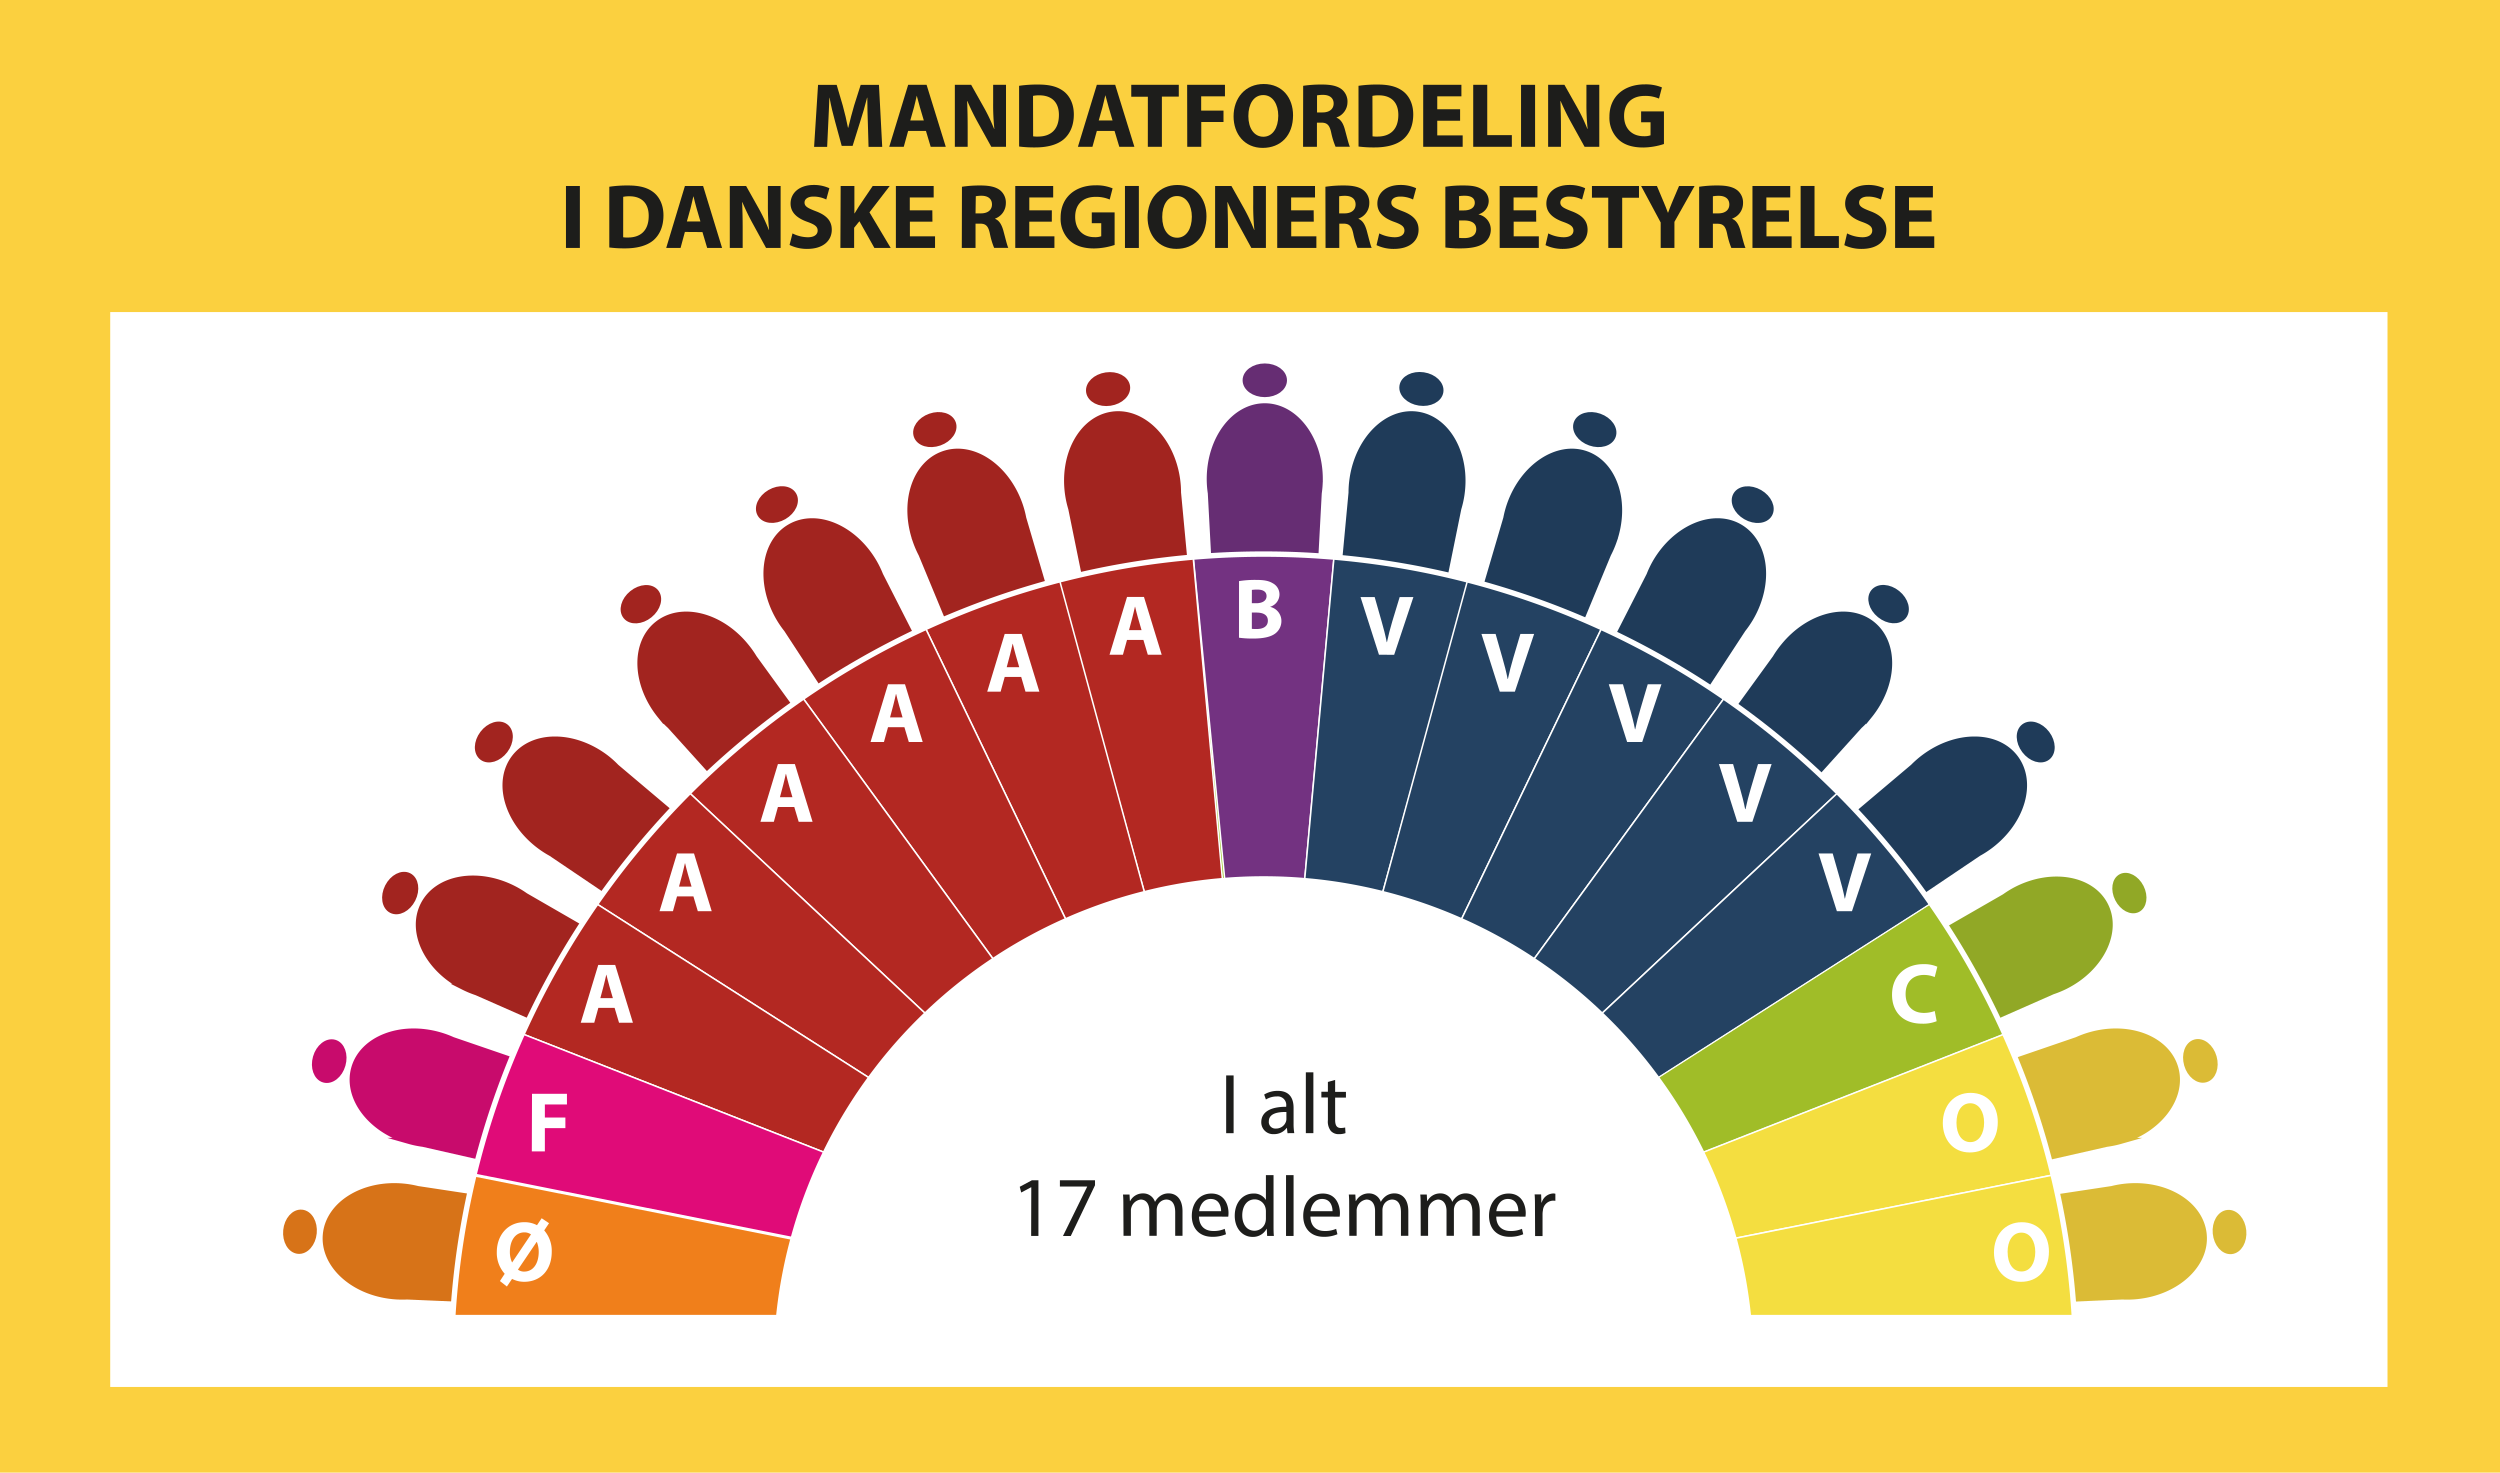 <svg id="Lag_1" data-name="Lag 1" xmlns="http://www.w3.org/2000/svg" xmlns:xlink="http://www.w3.org/1999/xlink" viewBox="0 0 766.25 451.36"><defs><style>.cls-1,.cls-22{fill:none;}.cls-2{fill:#fbd03f;}.cls-3{fill:#fff;}.cls-4{fill:#706f6f;}.cls-5{fill:#a2241f;stroke:#a2241f;}.cls-10,.cls-11,.cls-15,.cls-16,.cls-17,.cls-18,.cls-19,.cls-20,.cls-21,.cls-22,.cls-5,.cls-6,.cls-7,.cls-8,.cls-9{stroke-miterlimit:10;}.cls-11,.cls-5,.cls-6,.cls-7,.cls-8,.cls-9{stroke-width:1.88px;}.cls-6{fill:#c80b6c;stroke:#c80b6c;}.cls-7{fill:#d77318;stroke:#d77318;}.cls-8{fill:#662d73;stroke:#662d73;}.cls-9{fill:#1f3b59;stroke:#1f3b59;}.cls-10{fill:#91a826;stroke:#91a826;stroke-width:1.27px;}.cls-11{fill:#dbbb36;stroke:#dbbb36;}.cls-12{fill:#1d1d1b;}.cls-13{clip-path:url(#clip-path);}.cls-14{fill:#95c11f;}.cls-15{fill:#733281;}.cls-15,.cls-16,.cls-17,.cls-18,.cls-19,.cls-20,.cls-21,.cls-22{stroke:#fff;}.cls-15,.cls-16,.cls-17,.cls-19,.cls-20{stroke-width:0.47px;}.cls-16{fill:#b32822;}.cls-17{fill:#244262;}.cls-18{fill:#a0bd28;stroke-width:0.32px;}.cls-19{fill:#e00b78;}.cls-20{fill:#f4de40;}.cls-21{fill:#f07f1b;stroke-width:0.94px;}.cls-22{stroke-width:1.66px;}</style><clipPath id="clip-path"><path class="cls-1" d="M238.65,403.83a149.39,149.39,0,0,1,297.28,0H635.8c-7.76-130.52-116-234-248.52-234s-240.76,103.46-248.52,234Z"/></clipPath></defs><title>2resultatgrafik</title><rect class="cls-2" width="766.25" height="451.36"/><rect class="cls-3" x="33.78" y="95.65" width="697.99" height="329.45"/><path class="cls-4" d="M404.51,146.85c0-12.32-7.54-22.31-16.85-22.31s-16.85,10-16.85,22.31a29.43,29.43,0,0,0,.32,4.3L372.62,179h30.07l1.49-27.86A29.43,29.43,0,0,0,404.51,146.85Z"/><ellipse class="cls-4" cx="387.66" cy="116.56" rx="5.86" ry="4.22"/><path class="cls-5" d="M360.74,146.72c-1.8-12.19-10.73-21-19.94-19.6s-15.21,12.35-13.4,24.54a29.43,29.43,0,0,0,.95,4.21l5.56,27.34,29.75-4.41L361.05,151A29.43,29.43,0,0,0,360.74,146.72Z"/><ellipse class="cls-5" cx="339.63" cy="119.23" rx="5.86" ry="4.22" transform="translate(-13.8 51.04) rotate(-8.42)"/><path class="cls-5" d="M312.49,154.63C308.39,143,298,136.1,289.18,139.2s-12.57,15-8.47,26.64a29.43,29.43,0,0,0,1.73,4l10.68,25.78,28.36-10-7.86-26.77A29.43,29.43,0,0,0,312.49,154.63Z"/><ellipse class="cls-5" cx="286.52" cy="131.67" rx="5.86" ry="4.22" transform="translate(-27.48 102.81) rotate(-19.43)"/><path class="cls-5" d="M267.89,172.41c-6.18-10.66-17.71-15.52-25.76-10.85s-9.57,17.09-3.4,27.75a29.43,29.43,0,0,0,2.43,3.56l15.26,23.36,26-15.08L269.77,176.3A29.43,29.43,0,0,0,267.89,172.41Z"/><ellipse class="cls-5" cx="238.13" cy="154.66" rx="5.86" ry="4.22" transform="translate(-45.45 140.22) rotate(-30.09)"/><path class="cls-5" d="M228.6,198.11c-7.76-9.57-19.9-12.58-27.14-6.73s-6.81,18.37.95,27.94a29.43,29.43,0,0,0,3,3.14l18.7,20.71,23.37-18.93-16.38-22.59A29.43,29.43,0,0,0,228.6,198.11Z"/><ellipse class="cls-5" cx="196.44" cy="185.18" rx="5.86" ry="4.22" transform="translate(-72.77 164.95) rotate(-39.01)"/><path class="cls-5" d="M185.68,232.26c-9.82-7.43-22.34-7.45-28,0s-2.21,19.46,7.62,26.9a29.43,29.43,0,0,0,3.62,2.34l23.12,15.62,18.15-24-21.32-18A29.43,29.43,0,0,0,185.68,232.26Z"/><ellipse class="cls-5" cx="151.36" cy="227.42" rx="5.86" ry="4.22" transform="translate(-121.32 210.87) rotate(-52.88)"/><path class="cls-5" d="M157.3,272.36c-11-5.56-23.31-3.34-27.51,5s1.3,19.55,12.29,25.11a29.43,29.43,0,0,0,4,1.66l25.53,11.25,13.58-26.83L161,274.59A29.43,29.43,0,0,0,157.3,272.36Z"/><ellipse class="cls-5" cx="122.66" cy="273.72" rx="5.86" ry="4.22" transform="translate(-176.95 259.53) rotate(-63.15)"/><path class="cls-6" d="M134.65,317.28c-11.85-3.37-23.52,1.16-26.06,10.11s5,18.94,16.85,22.31a29.43,29.43,0,0,0,4.23.87l27.21,6.18,8.22-28.93-26.39-9.05A29.43,29.43,0,0,0,134.65,317.28Z"/><ellipse class="cls-6" cx="100.9" cy="325.21" rx="5.86" ry="4.22" transform="translate(-239.5 333.36) rotate(-74.13)"/><path class="cls-7" d="M123.72,363.71c-12.26-1.19-22.93,5.35-23.83,14.62s8.31,17.74,20.57,18.93a29.43,29.43,0,0,0,4.31.1l27.88,1.2,2.91-29.93L128,364.45A29.43,29.43,0,0,0,123.72,363.71Z"/><ellipse class="cls-7" cx="91.94" cy="377.56" rx="5.86" ry="4.22" transform="translate(-292.73 432.59) rotate(-84.46)"/><path class="cls-8" d="M370.8,146.85c0-12.32,7.54-22.31,16.85-22.31s16.85,10,16.85,22.31a29.43,29.43,0,0,1-.32,4.3L402.69,179H372.62l-1.49-27.86A29.43,29.43,0,0,1,370.8,146.85Z"/><ellipse class="cls-8" cx="387.66" cy="116.56" rx="5.86" ry="4.22"/><path class="cls-9" d="M414.58,146.72c1.8-12.19,10.73-21,19.94-19.6s15.21,12.35,13.4,24.54a29.43,29.43,0,0,1-.95,4.21l-5.56,27.34-29.75-4.41,2.6-27.78A29.43,29.43,0,0,1,414.58,146.72Z"/><ellipse class="cls-9" cx="435.68" cy="119.23" rx="4.22" ry="5.86" transform="translate(253.92 532.74) rotate(-81.58)"/><path class="cls-9" d="M462.82,154.63c4.1-11.62,14.54-18.53,23.31-15.43s12.57,15,8.47,26.64a29.43,29.43,0,0,1-1.73,4l-10.68,25.78-28.36-10,7.86-26.77A29.43,29.43,0,0,1,462.82,154.63Z"/><ellipse class="cls-9" cx="488.79" cy="131.67" rx="4.22" ry="5.86" transform="translate(202.02 548.82) rotate(-70.57)"/><path class="cls-9" d="M507.42,172.41c6.18-10.66,17.71-15.52,25.76-10.85s9.57,17.09,3.4,27.75a29.43,29.43,0,0,1-2.43,3.56l-15.26,23.36-26-15.08,12.68-24.86A29.43,29.43,0,0,1,507.42,172.41Z"/><ellipse class="cls-9" cx="537.19" cy="154.66" rx="4.22" ry="5.86" transform="translate(134.06 541.93) rotate(-59.91)"/><path class="cls-9" d="M546.71,198.11c7.76-9.57,19.9-12.58,27.14-6.73s6.81,18.37-.95,27.94a29.43,29.43,0,0,1-3,3.14l-18.7,20.71-23.37-18.93,16.38-22.59A29.43,29.43,0,0,1,546.71,198.11Z"/><ellipse class="cls-9" cx="578.87" cy="185.18" rx="4.22" ry="5.86" transform="translate(70.59 518.4) rotate(-50.99)"/><path class="cls-9" d="M589.63,232.26c9.82-7.43,22.34-7.45,28,0s2.21,19.46-7.62,26.9a29.43,29.43,0,0,1-3.62,2.34L583.23,277.1l-18.15-24,21.32-18A29.43,29.43,0,0,1,589.63,232.26Z"/><ellipse class="cls-9" cx="623.95" cy="227.42" rx="4.22" ry="5.86" transform="translate(-10.82 422.63) rotate(-37.12)"/><path class="cls-10" d="M618,272.36c11-5.56,23.31-3.34,27.51,5s-1.3,19.55-12.29,25.11a29.43,29.43,0,0,1-4,1.66l-25.53,11.25-13.58-26.83,24.18-13.92A29.43,29.43,0,0,1,618,272.36Z"/><ellipse class="cls-10" cx="652.65" cy="273.72" rx="4.22" ry="5.86" transform="translate(-53.26 324.29) rotate(-26.85)"/><path class="cls-11" d="M640.67,317.28c11.85-3.37,23.52,1.16,26.06,10.11s-5,18.94-16.85,22.31a29.43,29.43,0,0,1-4.23.87l-27.21,6.18-8.22-28.93,26.39-9.05A29.43,29.43,0,0,1,640.67,317.28Z"/><ellipse class="cls-11" cx="674.41" cy="325.21" rx="4.22" ry="5.86" transform="translate(-63.22 196.77) rotate(-15.87)"/><path class="cls-11" d="M651.59,363.71c12.26-1.19,22.93,5.35,23.83,14.62s-8.31,17.74-20.57,18.93a29.43,29.43,0,0,1-4.31.1l-27.88,1.2-2.91-29.93,27.59-4.18A29.43,29.43,0,0,1,651.59,363.71Z"/><ellipse class="cls-11" cx="683.37" cy="377.56" rx="4.22" ry="5.86" transform="translate(-33.28 67.79) rotate(-5.54)"/><path class="cls-12" d="M266,37.75c-.08-2.28-.17-5-.17-7.79h-.08c-.59,2.42-1.38,5.12-2.11,7.34l-2.31,7.4h-3.35l-2-7.34c-.62-2.22-1.27-4.92-1.72-7.4h-.06c-.11,2.56-.2,5.49-.34,7.85l-.34,7.2h-4l1.21-19h5.71l1.86,6.33c.59,2.19,1.18,4.56,1.6,6.78H260c.53-2.19,1.18-4.7,1.8-6.81l2-6.3h5.6l1,19h-4.19Z"/><path class="cls-12" d="M278.34,40.14,277,45h-4.45l5.8-19H284l5.88,19h-4.62l-1.46-4.87Zm4.81-3.21-1.18-4c-.34-1.13-.68-2.53-1-3.66H281c-.28,1.13-.56,2.56-.87,3.66l-1.13,4Z"/><path class="cls-12" d="M292.66,45V26h5L301.6,33a54.86,54.86,0,0,1,3.09,6.5h.08a70.41,70.41,0,0,1-.37-7.91V26h3.94V45h-4.5l-4.05-7.32a70.45,70.45,0,0,1-3.29-6.7l-.08,0c.11,2.5.17,5.18.17,8.27V45Z"/><path class="cls-12" d="M312.35,26.3a38.31,38.31,0,0,1,5.8-.39c3.6,0,5.94.65,7.77,2s3.21,3.8,3.21,7.15c0,3.63-1.32,6.13-3.15,7.68-2,1.66-5,2.45-8.75,2.45a37.13,37.13,0,0,1-4.87-.28Zm4.3,15.48a7.88,7.88,0,0,0,1.49.08c3.88,0,6.42-2.11,6.42-6.64,0-3.94-2.28-6-6-6a8.94,8.94,0,0,0-1.94.17Z"/><path class="cls-12" d="M336.18,40.14,334.83,45h-4.45l5.8-19h5.63l5.88,19h-4.62l-1.46-4.87ZM341,36.93l-1.18-4c-.34-1.13-.68-2.53-1-3.66h-.06c-.28,1.13-.56,2.56-.87,3.66l-1.13,4Z"/><path class="cls-12" d="M351.82,29.65h-5.09V26H361.3v3.6h-5.18V45h-4.31Z"/><path class="cls-12" d="M363.86,26h11.59v3.52h-7.29V33.9H375v3.49h-6.81V45h-4.3Z"/><path class="cls-12" d="M396.32,35.33c0,6.22-3.77,10-9.31,10s-8.92-4.25-8.92-9.65c0-5.68,3.63-9.93,9.23-9.93C393.14,25.74,396.32,30.1,396.32,35.33Zm-13.7.25c0,3.71,1.75,6.33,4.61,6.33s4.56-2.76,4.56-6.44c0-3.4-1.63-6.33-4.59-6.33S382.62,31.9,382.62,35.58Z"/><path class="cls-12" d="M399.42,26.3a37.68,37.68,0,0,1,5.71-.39c2.81,0,4.78.42,6.13,1.49a4.82,4.82,0,0,1,1.74,4A5,5,0,0,1,409.66,36v.08c1.32.53,2.05,1.8,2.53,3.55.59,2.14,1.18,4.61,1.55,5.35h-4.39A23.79,23.79,0,0,1,408,40.59c-.51-2.36-1.32-3-3.07-3h-1.29V45h-4.25Zm4.25,8.16h1.69c2.14,0,3.4-1.07,3.4-2.73s-1.18-2.62-3.15-2.65a10.72,10.72,0,0,0-1.94.14Z"/><path class="cls-12" d="M416.38,26.3a38.31,38.31,0,0,1,5.8-.39c3.6,0,5.94.65,7.77,2s3.21,3.8,3.21,7.15c0,3.63-1.32,6.13-3.15,7.68-2,1.66-5,2.45-8.75,2.45a37.13,37.13,0,0,1-4.87-.28Zm4.3,15.48a7.88,7.88,0,0,0,1.49.08c3.88,0,6.42-2.11,6.42-6.64,0-3.94-2.28-6-6-6a8.94,8.94,0,0,0-1.94.17Z"/><path class="cls-12" d="M447.52,37h-7v4.5h7.79V45h-12.1V26h11.71v3.52h-7.4V33.5h7Z"/><path class="cls-12" d="M451.54,26h4.3V41.41h7.54V45H451.54Z"/><path class="cls-12" d="M470.5,26V45h-4.3V26Z"/><path class="cls-12" d="M474.5,45V26h5L483.44,33a55,55,0,0,1,3.09,6.5h.08a70.41,70.41,0,0,1-.37-7.91V26h3.94V45h-4.5l-4.05-7.32a70.69,70.69,0,0,1-3.29-6.7l-.08,0c.11,2.5.17,5.18.17,8.27V45Z"/><path class="cls-12" d="M510,44.14a21.22,21.22,0,0,1-6.33,1.07c-3.46,0-6-.87-7.71-2.56a9.18,9.18,0,0,1-2.67-6.89c0-6.3,4.62-9.9,10.83-9.9a13.06,13.06,0,0,1,5.26.93l-.9,3.43a10.51,10.51,0,0,0-4.42-.82c-3.57,0-6.28,2-6.28,6.13,0,3.91,2.45,6.22,6,6.22a5.74,5.74,0,0,0,2.11-.28v-4H503V34.15H510Z"/><path class="cls-12" d="M177.73,57V76h-4.26V57Z"/><path class="cls-12" d="M186.75,57.24a37.55,37.55,0,0,1,5.74-.39c3.56,0,5.88.65,7.69,2s3.17,3.8,3.17,7.15c0,3.63-1.31,6.13-3.12,7.68-2,1.66-5,2.45-8.66,2.45a36.39,36.39,0,0,1-4.82-.28ZM191,72.72a7.72,7.72,0,0,0,1.48.08c3.84,0,6.35-2.11,6.35-6.64,0-3.94-2.26-6-5.9-6a8.73,8.73,0,0,0-1.92.17Z"/><path class="cls-12" d="M209.92,71.09,208.59,76h-4.4l5.74-19h5.57l5.82,19h-4.57l-1.45-4.87Zm4.76-3.21-1.17-4c-.33-1.13-.67-2.53-.95-3.66h-.06c-.28,1.13-.56,2.56-.86,3.66l-1.11,4Z"/><path class="cls-12" d="M223.68,76V57h5l3.9,6.95a55.27,55.27,0,0,1,3.06,6.5h.08a71.14,71.14,0,0,1-.36-7.91V57h3.9V76h-4.46l-4-7.32a70.61,70.61,0,0,1-3.26-6.7l-.08,0c.11,2.5.17,5.18.17,8.27V76Z"/><path class="cls-12" d="M242.9,71.54a10.74,10.74,0,0,0,4.71,1.18c1.95,0,3-.82,3-2.05s-.89-1.86-3.15-2.67c-3.12-1.1-5.15-2.84-5.15-5.6,0-3.24,2.67-5.71,7.1-5.71a11.4,11.4,0,0,1,4.79,1l-.95,3.46a8.85,8.85,0,0,0-3.93-.9c-1.84,0-2.73.84-2.73,1.83,0,1.21,1.06,1.74,3.48,2.67,3.31,1.24,4.87,3,4.87,5.66,0,3.18-2.42,5.88-7.57,5.88A12.17,12.17,0,0,1,242,75.08Z"/><path class="cls-12" d="M257.66,57h4.21v8.38h.08c.42-.73.86-1.41,1.28-2.08l4.26-6.3h5.21l-6.21,8.08L273,76h-5l-4.59-8.19-1.62,2V76h-4.21Z"/><path class="cls-12" d="M285.79,67.94h-6.91v4.5h7.71V76h-12V57h11.58v3.52h-7.32v3.94h6.91Z"/><path class="cls-12" d="M294.84,57.24a36.92,36.92,0,0,1,5.65-.39c2.78,0,4.73.42,6.07,1.49a4.83,4.83,0,0,1,1.73,4A5,5,0,0,1,305,67v.08c1.31.53,2,1.8,2.51,3.54.58,2.14,1.17,4.61,1.53,5.35h-4.34a23.87,23.87,0,0,1-1.31-4.42c-.5-2.36-1.31-3-3-3H299V76h-4.21ZM299,65.4h1.67c2.12,0,3.37-1.07,3.37-2.73S302.92,60.06,301,60a10.5,10.5,0,0,0-1.92.14Z"/><path class="cls-12" d="M322.38,67.94h-6.91v4.5h7.71V76h-12V57H322.8v3.52h-7.32v3.94h6.91Z"/><path class="cls-12" d="M341.63,75.08a20.81,20.81,0,0,1-6.27,1.07c-3.42,0-5.9-.87-7.63-2.56a9.23,9.23,0,0,1-2.65-6.89c0-6.3,4.57-9.9,10.72-9.9a12.81,12.81,0,0,1,5.21.93l-.89,3.43a10.3,10.3,0,0,0-4.37-.82c-3.54,0-6.21,2-6.21,6.13,0,3.91,2.42,6.22,5.9,6.22a5.63,5.63,0,0,0,2.09-.28v-4h-2.9V65.09h7Z"/><path class="cls-12" d="M349.06,57V76H344.8V57Z"/><path class="cls-12" d="M369.78,66.28c0,6.22-3.73,10-9.22,10s-8.83-4.25-8.83-9.65c0-5.68,3.59-9.93,9.13-9.93C366.63,56.68,369.78,61,369.78,66.28Zm-13.56.25c0,3.71,1.73,6.33,4.57,6.33s4.51-2.76,4.51-6.44c0-3.4-1.62-6.33-4.54-6.33S356.22,62.84,356.22,66.53Z"/><path class="cls-12" d="M372.43,76V57h5l3.9,6.95a55.27,55.27,0,0,1,3.06,6.5h.08a71.14,71.14,0,0,1-.36-7.91V57H388V76h-4.46l-4-7.32a70.61,70.61,0,0,1-3.26-6.7l-.08,0c.11,2.5.17,5.18.17,8.27V76Z"/><path class="cls-12" d="M402.67,67.94h-6.91v4.5h7.71V76h-12V57h11.58v3.52h-7.32v3.94h6.91Z"/><path class="cls-12" d="M406.24,57.24a36.92,36.92,0,0,1,5.65-.39c2.78,0,4.73.42,6.07,1.49a4.83,4.83,0,0,1,1.73,4A5,5,0,0,1,416.38,67v.08c1.31.53,2,1.8,2.51,3.54.58,2.14,1.17,4.61,1.53,5.35h-4.34a23.87,23.87,0,0,1-1.31-4.42c-.5-2.36-1.31-3-3-3h-1.28V76h-4.21Zm4.21,8.16h1.67c2.12,0,3.37-1.07,3.37-2.73s-1.17-2.62-3.12-2.65a10.5,10.5,0,0,0-1.92.14Z"/><path class="cls-12" d="M422.75,71.54a10.74,10.74,0,0,0,4.71,1.18c1.95,0,3-.82,3-2.05s-.89-1.86-3.15-2.67c-3.12-1.1-5.15-2.84-5.15-5.6,0-3.24,2.67-5.71,7.1-5.71a11.4,11.4,0,0,1,4.79,1l-.95,3.46a8.85,8.85,0,0,0-3.93-.9c-1.84,0-2.73.84-2.73,1.83,0,1.21,1.06,1.74,3.48,2.67,3.31,1.24,4.87,3,4.87,5.66,0,3.18-2.42,5.88-7.57,5.88a12.17,12.17,0,0,1-5.32-1.15Z"/><path class="cls-12" d="M443,57.24a33.48,33.48,0,0,1,5.49-.39c2.59,0,4.18.25,5.54,1.07a4.13,4.13,0,0,1,2.26,3.71,4.28,4.28,0,0,1-3.09,4.05v.06a4.73,4.73,0,0,1,3.73,4.67,5.07,5.07,0,0,1-1.95,4c-1.37,1.1-3.65,1.72-7.38,1.72a32.52,32.52,0,0,1-4.59-.28Zm4.21,7.26h1.39c2.23,0,3.42-.93,3.42-2.34S450.94,60,449,60a11.49,11.49,0,0,0-1.81.11Zm0,8.41a13.28,13.28,0,0,0,1.64.06c1.92,0,3.62-.73,3.62-2.73s-1.7-2.67-3.81-2.67h-1.45Z"/><path class="cls-12" d="M470.85,67.94h-6.91v4.5h7.71V76h-12V57h11.58v3.52h-7.32v3.94h6.91Z"/><path class="cls-12" d="M474.55,71.54a10.74,10.74,0,0,0,4.71,1.18c1.95,0,3-.82,3-2.05s-.89-1.86-3.15-2.67c-3.12-1.1-5.15-2.84-5.15-5.6,0-3.24,2.67-5.71,7.1-5.71a11.4,11.4,0,0,1,4.79,1l-.95,3.46a8.85,8.85,0,0,0-3.93-.9c-1.84,0-2.73.84-2.73,1.83,0,1.21,1.06,1.74,3.48,2.67,3.31,1.24,4.87,3,4.87,5.66,0,3.18-2.42,5.88-7.57,5.88a12.17,12.17,0,0,1-5.32-1.15Z"/><path class="cls-12" d="M492.93,60.59h-5V57h14.42v3.6H497.2V76h-4.26Z"/><path class="cls-12" d="M509,76V68.19L503,57h4.84l1.92,4.56c.58,1.38,1,2.39,1.45,3.63h.06c.42-1.18.86-2.28,1.42-3.63L514.63,57h4.76L513.21,68V76Z"/><path class="cls-12" d="M520.79,57.24a36.92,36.92,0,0,1,5.65-.39c2.78,0,4.73.42,6.07,1.49a4.83,4.83,0,0,1,1.73,4A5,5,0,0,1,530.92,67v.08c1.31.53,2,1.8,2.51,3.54C534,72.75,534.6,75.22,535,76h-4.34a23.87,23.87,0,0,1-1.31-4.42c-.5-2.36-1.31-3-3-3H525V76h-4.21ZM525,65.4h1.67c2.12,0,3.37-1.07,3.37-2.73s-1.17-2.62-3.12-2.65a10.5,10.5,0,0,0-1.92.14Z"/><path class="cls-12" d="M548.33,67.94h-6.91v4.5h7.71V76h-12V57h11.58v3.52h-7.32v3.94h6.91Z"/><path class="cls-12" d="M551.89,57h4.26V72.35h7.46V76H551.89Z"/><path class="cls-12" d="M566.13,71.54a10.74,10.74,0,0,0,4.71,1.18c1.95,0,3-.82,3-2.05s-.89-1.86-3.15-2.67c-3.12-1.1-5.15-2.84-5.15-5.6,0-3.24,2.67-5.71,7.1-5.71a11.4,11.4,0,0,1,4.79,1l-.95,3.46a8.85,8.85,0,0,0-3.93-.9c-1.84,0-2.73.84-2.73,1.83,0,1.21,1.06,1.74,3.48,2.67,3.31,1.24,4.87,3,4.87,5.66,0,3.18-2.42,5.88-7.57,5.88a12.17,12.17,0,0,1-5.32-1.15Z"/><path class="cls-12" d="M592.05,67.94h-6.91v4.5h7.71V76h-12V57h11.58v3.52h-7.32v3.94h6.91Z"/><path class="cls-12" d="M378.1,329.62v17.7h-2.28v-17.7Z"/><path class="cls-12" d="M394.62,347.32l-.18-1.6h-.08a4.73,4.73,0,0,1-3.89,1.89,3.62,3.62,0,0,1-3.89-3.65c0-3.07,2.73-4.75,7.64-4.73V339a2.62,2.62,0,0,0-2.89-2.94A6.34,6.34,0,0,0,388,337l-.53-1.52a7.89,7.89,0,0,1,4.18-1.13c3.89,0,4.83,2.65,4.83,5.2v4.75a17.93,17.93,0,0,0,.21,3Zm-.34-6.49c-2.52-.05-5.38.39-5.38,2.86a2,2,0,0,0,2.18,2.21,3.16,3.16,0,0,0,3.07-2.13,2.43,2.43,0,0,0,.13-.74Z"/><path class="cls-12" d="M400.24,328.67h2.31v18.64h-2.31Z"/><path class="cls-12" d="M409.22,331v3.65h3.31v1.76h-3.31v6.85c0,1.58.45,2.47,1.73,2.47a5.12,5.12,0,0,0,1.34-.16l.1,1.73a5.66,5.66,0,0,1-2,.32,3.2,3.2,0,0,1-2.5-1,4.71,4.71,0,0,1-.89-3.31v-6.93h-2v-1.76h2v-3Z"/><path class="cls-12" d="M316.09,363.91H316l-3,1.6-.45-1.76,3.73-2h2v17.07h-2.23Z"/><path class="cls-12" d="M335.62,361.76v1.52l-7.43,15.55H325.8l7.41-15.1v-.05h-8.35v-1.92Z"/><path class="cls-12" d="M344.31,369.56c0-1.31,0-2.39-.11-3.44h2l.11,2h.08a4.38,4.38,0,0,1,4-2.34,3.76,3.76,0,0,1,3.6,2.55h.05a5.24,5.24,0,0,1,1.42-1.66,4.34,4.34,0,0,1,2.81-.89c1.68,0,4.17,1.1,4.17,5.51v7.48H360.2v-7.2c0-2.44-.89-3.91-2.76-3.91a3,3,0,0,0-2.73,2.1,3.78,3.78,0,0,0-.18,1.16v7.85h-2.26v-7.62c0-2-.89-3.49-2.65-3.49a3.44,3.44,0,0,0-3,3.44v7.67h-2.26Z"/><path class="cls-12" d="M367.5,372.89c.05,3.13,2,4.41,4.36,4.41a8.35,8.35,0,0,0,3.52-.66l.39,1.65a10.28,10.28,0,0,1-4.23.79c-3.91,0-6.25-2.57-6.25-6.41s2.26-6.85,6-6.85c4.15,0,5.25,3.65,5.25,6a8.69,8.69,0,0,1-.08,1.08Zm6.77-1.65c0-1.47-.6-3.76-3.2-3.76-2.34,0-3.36,2.15-3.54,3.76Z"/><path class="cls-12" d="M390.34,360.18v15.36c0,1.13,0,2.42.11,3.28h-2.07l-.11-2.21h-.05a4.7,4.7,0,0,1-4.33,2.5c-3.07,0-5.44-2.6-5.44-6.46,0-4.23,2.6-6.83,5.7-6.83a4.25,4.25,0,0,1,3.83,1.94H388v-7.59ZM388,371.29a4.07,4.07,0,0,0-.11-1,3.4,3.4,0,0,0-3.33-2.68c-2.39,0-3.81,2.1-3.81,4.91,0,2.57,1.26,4.7,3.75,4.7a3.47,3.47,0,0,0,3.39-2.76,4,4,0,0,0,.11-1Z"/><path class="cls-12" d="M394.17,360.18h2.31v18.64h-2.31Z"/><path class="cls-12" d="M401.65,372.89c.05,3.13,2,4.41,4.36,4.41a8.35,8.35,0,0,0,3.52-.66l.39,1.65a10.28,10.28,0,0,1-4.23.79c-3.91,0-6.25-2.57-6.25-6.41s2.26-6.85,6-6.85c4.15,0,5.25,3.65,5.25,6a8.69,8.69,0,0,1-.08,1.08Zm6.77-1.65c0-1.47-.6-3.76-3.2-3.76-2.34,0-3.36,2.15-3.54,3.76Z"/><path class="cls-12" d="M413.52,369.56c0-1.31,0-2.39-.11-3.44h2l.11,2h.08a4.38,4.38,0,0,1,4-2.34,3.76,3.76,0,0,1,3.6,2.55h.05a5.24,5.24,0,0,1,1.42-1.66,4.34,4.34,0,0,1,2.81-.89c1.68,0,4.17,1.1,4.17,5.51v7.48h-2.26v-7.2c0-2.44-.89-3.91-2.76-3.91a3,3,0,0,0-2.73,2.1,3.78,3.78,0,0,0-.18,1.16v7.85h-2.26v-7.62c0-2-.89-3.49-2.65-3.49a3.44,3.44,0,0,0-3,3.44v7.67h-2.26Z"/><path class="cls-12" d="M435.42,369.56c0-1.31,0-2.39-.11-3.44h2l.11,2h.08a4.38,4.38,0,0,1,4-2.34,3.76,3.76,0,0,1,3.6,2.55h.05a5.24,5.24,0,0,1,1.42-1.66,4.34,4.34,0,0,1,2.81-.89c1.68,0,4.17,1.1,4.17,5.51v7.48h-2.26v-7.2c0-2.44-.89-3.91-2.76-3.91a3,3,0,0,0-2.73,2.1,3.78,3.78,0,0,0-.18,1.16v7.85h-2.26v-7.62c0-2-.89-3.49-2.65-3.49a3.44,3.44,0,0,0-3,3.44v7.67h-2.26Z"/><path class="cls-12" d="M458.6,372.89c.05,3.13,2,4.41,4.36,4.41a8.35,8.35,0,0,0,3.52-.66l.39,1.65a10.28,10.28,0,0,1-4.23.79c-3.91,0-6.25-2.57-6.25-6.41s2.26-6.85,6-6.85c4.15,0,5.25,3.65,5.25,6a8.69,8.69,0,0,1-.08,1.08Zm6.77-1.65c0-1.47-.6-3.76-3.2-3.76-2.34,0-3.36,2.15-3.54,3.76Z"/><path class="cls-12" d="M470.47,370.08c0-1.5,0-2.78-.11-4h2l.08,2.5h.1a3.81,3.81,0,0,1,3.52-2.78,2.49,2.49,0,0,1,.66.08v2.18A3.46,3.46,0,0,0,476,368a3.24,3.24,0,0,0-3.1,3,6.47,6.47,0,0,0-.11,1.08v6.78h-2.28Z"/><g class="cls-13"><polygon class="cls-14" points="407.22 164.22 365.1 164.22 375.13 274.55 398.69 274.55 407.22 164.22"/><polygon class="cls-15" points="365.1 164.22 409.47 164.22 399.44 274.55 375.88 274.55 365.1 164.22"/><polygon class="cls-16" points="365.1 164.22 321.88 169.28 351.33 275.56 375.13 274.55 365.1 164.22"/><polygon class="cls-17" points="409.47 164.22 452.69 169.28 423.24 275.56 399.44 274.55 409.47 164.22"/><polygon class="cls-16" points="320.64 162.69 279.65 184.22 328.27 285.14 351.33 275.56 320.64 162.69"/><polygon class="cls-17" points="453.26 165.17 494.92 184.22 446.3 285.14 423.24 275.56 453.26 165.17"/><polygon class="cls-16" points="279.65 184.22 242.03 208.39 306.32 296.58 328.27 285.14 279.65 184.22"/><polygon class="cls-17" points="494.92 184.22 532.54 208.39 468.25 296.58 446.3 285.14 494.92 184.22"/><polygon class="cls-16" points="242.03 208.39 207.45 239.4 287.42 314.2 306.32 296.58 242.03 208.39"/><polygon class="cls-17" points="532.54 208.39 567.12 239.4 487.15 314.2 468.25 296.58 532.54 208.39"/><polygon class="cls-16" points="207.45 239.4 179 274.55 269.31 332.23 287.42 314.2 207.45 239.4"/><polygon class="cls-17" points="567.12 239.4 595.57 274.55 505.26 332.23 487.15 314.2 567.12 239.4"/><polygon class="cls-16" points="179 274.55 158.93 316.42 257.3 355.04 269.31 332.23 179 274.55"/><polygon class="cls-18" points="595.57 274.55 615.64 316.42 517.27 355.04 505.26 332.23 595.57 274.55"/><polygon class="cls-19" points="158.93 316.42 142.37 359.55 249.36 380.86 257.3 355.04 158.93 316.42"/><polygon class="cls-20" points="615.64 316.42 634.43 359.1 525.21 380.86 517.27 355.04 615.64 316.42"/><polygon class="cls-21" points="133.9 406.79 246.53 406.79 249.36 380.86 142.37 359.55 133.9 406.79"/><polygon class="cls-20" points="643.04 403.86 528.04 406.79 525.21 380.86 634.43 359.1 643.04 403.86"/></g><path class="cls-3" d="M153.23,392.64l1.46-2.23a9.59,9.59,0,0,1-2.42-6.64c0-5.2,3.38-9.17,8.45-9.17a8.13,8.13,0,0,1,3.87.92l1.43-2.13,2.26,1.52-1.48,2.21a9.54,9.54,0,0,1,2.31,6.51c0,5.78-3.56,9.24-8.42,9.24a8,8,0,0,1-3.74-.89l-1.59,2.34Zm9.52-14.29a3.52,3.52,0,0,0-2-.63c-2.81,0-4.47,2.52-4.47,6a7.49,7.49,0,0,0,.68,3.23h0Zm-4,10.79a3.06,3.06,0,0,0,1.92.6c2.76,0,4.45-2.47,4.45-6.07a8.34,8.34,0,0,0-.57-3l-.08,0Z"/><path class="cls-3" d="M163.06,335.24h10.71v3.28H167v4h6.29v3.26H167v7.12h-4Z"/><path class="cls-3" d="M183.39,308.92l-1.25,4.54H178l5.36-17.7h5.2l5.43,17.7h-4.26l-1.35-4.54Zm4.45-3-1.09-3.75c-.31-1.05-.62-2.36-.88-3.41h-.05c-.26,1.05-.52,2.39-.81,3.41l-1,3.75Z"/><path class="cls-3" d="M207.51,274.74l-1.25,4.54h-4.11l5.36-17.7h5.2l5.43,17.7h-4.26l-1.35-4.54Zm4.45-3L210.86,268c-.31-1.05-.62-2.36-.88-3.41h-.05c-.26,1.05-.52,2.39-.81,3.41l-1,3.75Z"/><path class="cls-3" d="M238.43,247.35l-1.25,4.54h-4.11l5.36-17.7h5.2l5.43,17.7H244.8l-1.35-4.54Zm4.45-3-1.09-3.76c-.31-1.05-.62-2.36-.88-3.41h-.05c-.26,1.05-.52,2.39-.81,3.41l-1,3.76Z"/><path class="cls-3" d="M272.18,222.88l-1.25,4.54h-4.11l5.36-17.7h5.2l5.43,17.7h-4.26l-1.35-4.54Zm4.45-3-1.09-3.76c-.31-1.05-.62-2.36-.88-3.41h-.05c-.26,1.05-.52,2.39-.81,3.41l-1,3.76Z"/><path class="cls-3" d="M307.94,207.49,306.69,212h-4.11l5.36-17.7h5.2l5.43,17.7h-4.26L313,207.49Zm4.45-3-1.09-3.76c-.31-1.05-.62-2.36-.88-3.41h-.05c-.26,1.05-.52,2.39-.81,3.41l-1,3.76Z"/><path class="cls-3" d="M345.43,196.13l-1.25,4.54h-4.11l5.36-17.7h5.2l5.43,17.7H351.8l-1.35-4.54Zm4.45-3-1.09-3.76c-.31-1.05-.62-2.36-.88-3.41h-.05c-.26,1.05-.52,2.39-.81,3.41l-1,3.76Z"/><path class="cls-3" d="M379.76,178.11a31.29,31.29,0,0,1,5.12-.37c2.42,0,3.9.24,5.17,1a3.86,3.86,0,0,1,2.11,3.47,4,4,0,0,1-2.89,3.78V186a4.42,4.42,0,0,1,3.48,4.36,4.73,4.73,0,0,1-1.82,3.76c-1.27,1-3.41,1.6-6.89,1.6a30.38,30.38,0,0,1-4.29-.26Zm3.93,6.78H385c2.08,0,3.2-.87,3.2-2.18s-1-2-2.81-2a10.75,10.75,0,0,0-1.69.1Zm0,7.85a12.43,12.43,0,0,0,1.53.05c1.79,0,3.38-.68,3.38-2.55s-1.59-2.49-3.56-2.49h-1.35Z"/><path class="cls-3" d="M422.65,200.67,417,183h4.34l2.13,7.48c.6,2.1,1.14,4.12,1.56,6.33h.08c.44-2.13,1-4.23,1.59-6.25L429,183h4.21l-5.9,17.7Z"/><path class="cls-3" d="M459.68,212l-5.62-17.7h4.34l2.13,7.48c.6,2.1,1.14,4.12,1.56,6.33h.08c.44-2.13,1-4.23,1.59-6.25l2.24-7.56h4.21l-5.9,17.7Z"/><path class="cls-3" d="M498.71,227.42l-5.62-17.7h4.34l2.13,7.48c.6,2.1,1.14,4.12,1.56,6.33h.08c.44-2.13,1-4.23,1.59-6.25l2.24-7.56h4.21l-5.9,17.7Z"/><path class="cls-3" d="M532.47,251.89l-5.62-17.7h4.34l2.13,7.48c.6,2.1,1.14,4.12,1.56,6.33H535c.44-2.13,1-4.23,1.59-6.25l2.24-7.56H543l-5.9,17.7Z"/><path class="cls-3" d="M563,279.28l-5.62-17.7h4.34l2.13,7.48c.6,2.1,1.14,4.12,1.56,6.33h.08c.44-2.13,1-4.23,1.59-6.25l2.24-7.56h4.21l-5.9,17.7Z"/><path class="cls-3" d="M593.59,313a11.19,11.19,0,0,1-4.5.76c-6.06,0-9.18-3.81-9.18-8.85,0-6,4.26-9.4,9.57-9.4a10.24,10.24,0,0,1,4.32.79l-.81,3.18a8.49,8.49,0,0,0-3.33-.66c-3.15,0-5.59,1.92-5.59,5.86,0,3.54,2.08,5.78,5.62,5.78a9.8,9.8,0,0,0,3.3-.58Z"/><path class="cls-3" d="M612.32,343.91c0,5.8-3.48,9.32-8.61,9.32s-8.24-4-8.24-9c0-5.3,3.35-9.27,8.53-9.27C609.38,335,612.32,339,612.32,343.91Zm-12.66.24c0,3.47,1.61,5.91,4.26,5.91s4.21-2.57,4.21-6c0-3.18-1.51-5.91-4.24-5.91S599.66,340.7,599.66,344.14Z"/><path class="cls-3" d="M628,383.56c0,5.8-3.48,9.32-8.61,9.32s-8.24-4-8.24-9c0-5.3,3.35-9.27,8.53-9.27C625,374.6,628,378.67,628,383.56Zm-12.66.24c0,3.47,1.61,5.91,4.26,5.91s4.21-2.57,4.21-6c0-3.18-1.51-5.91-4.24-5.91S615.32,380.35,615.32,383.79Z"/><path class="cls-22" d="M238.65,403.83a149.39,149.39,0,0,1,297.28,0H635.8c-7.76-130.52-116-234-248.52-234s-240.76,103.46-248.52,234Z"/></svg>